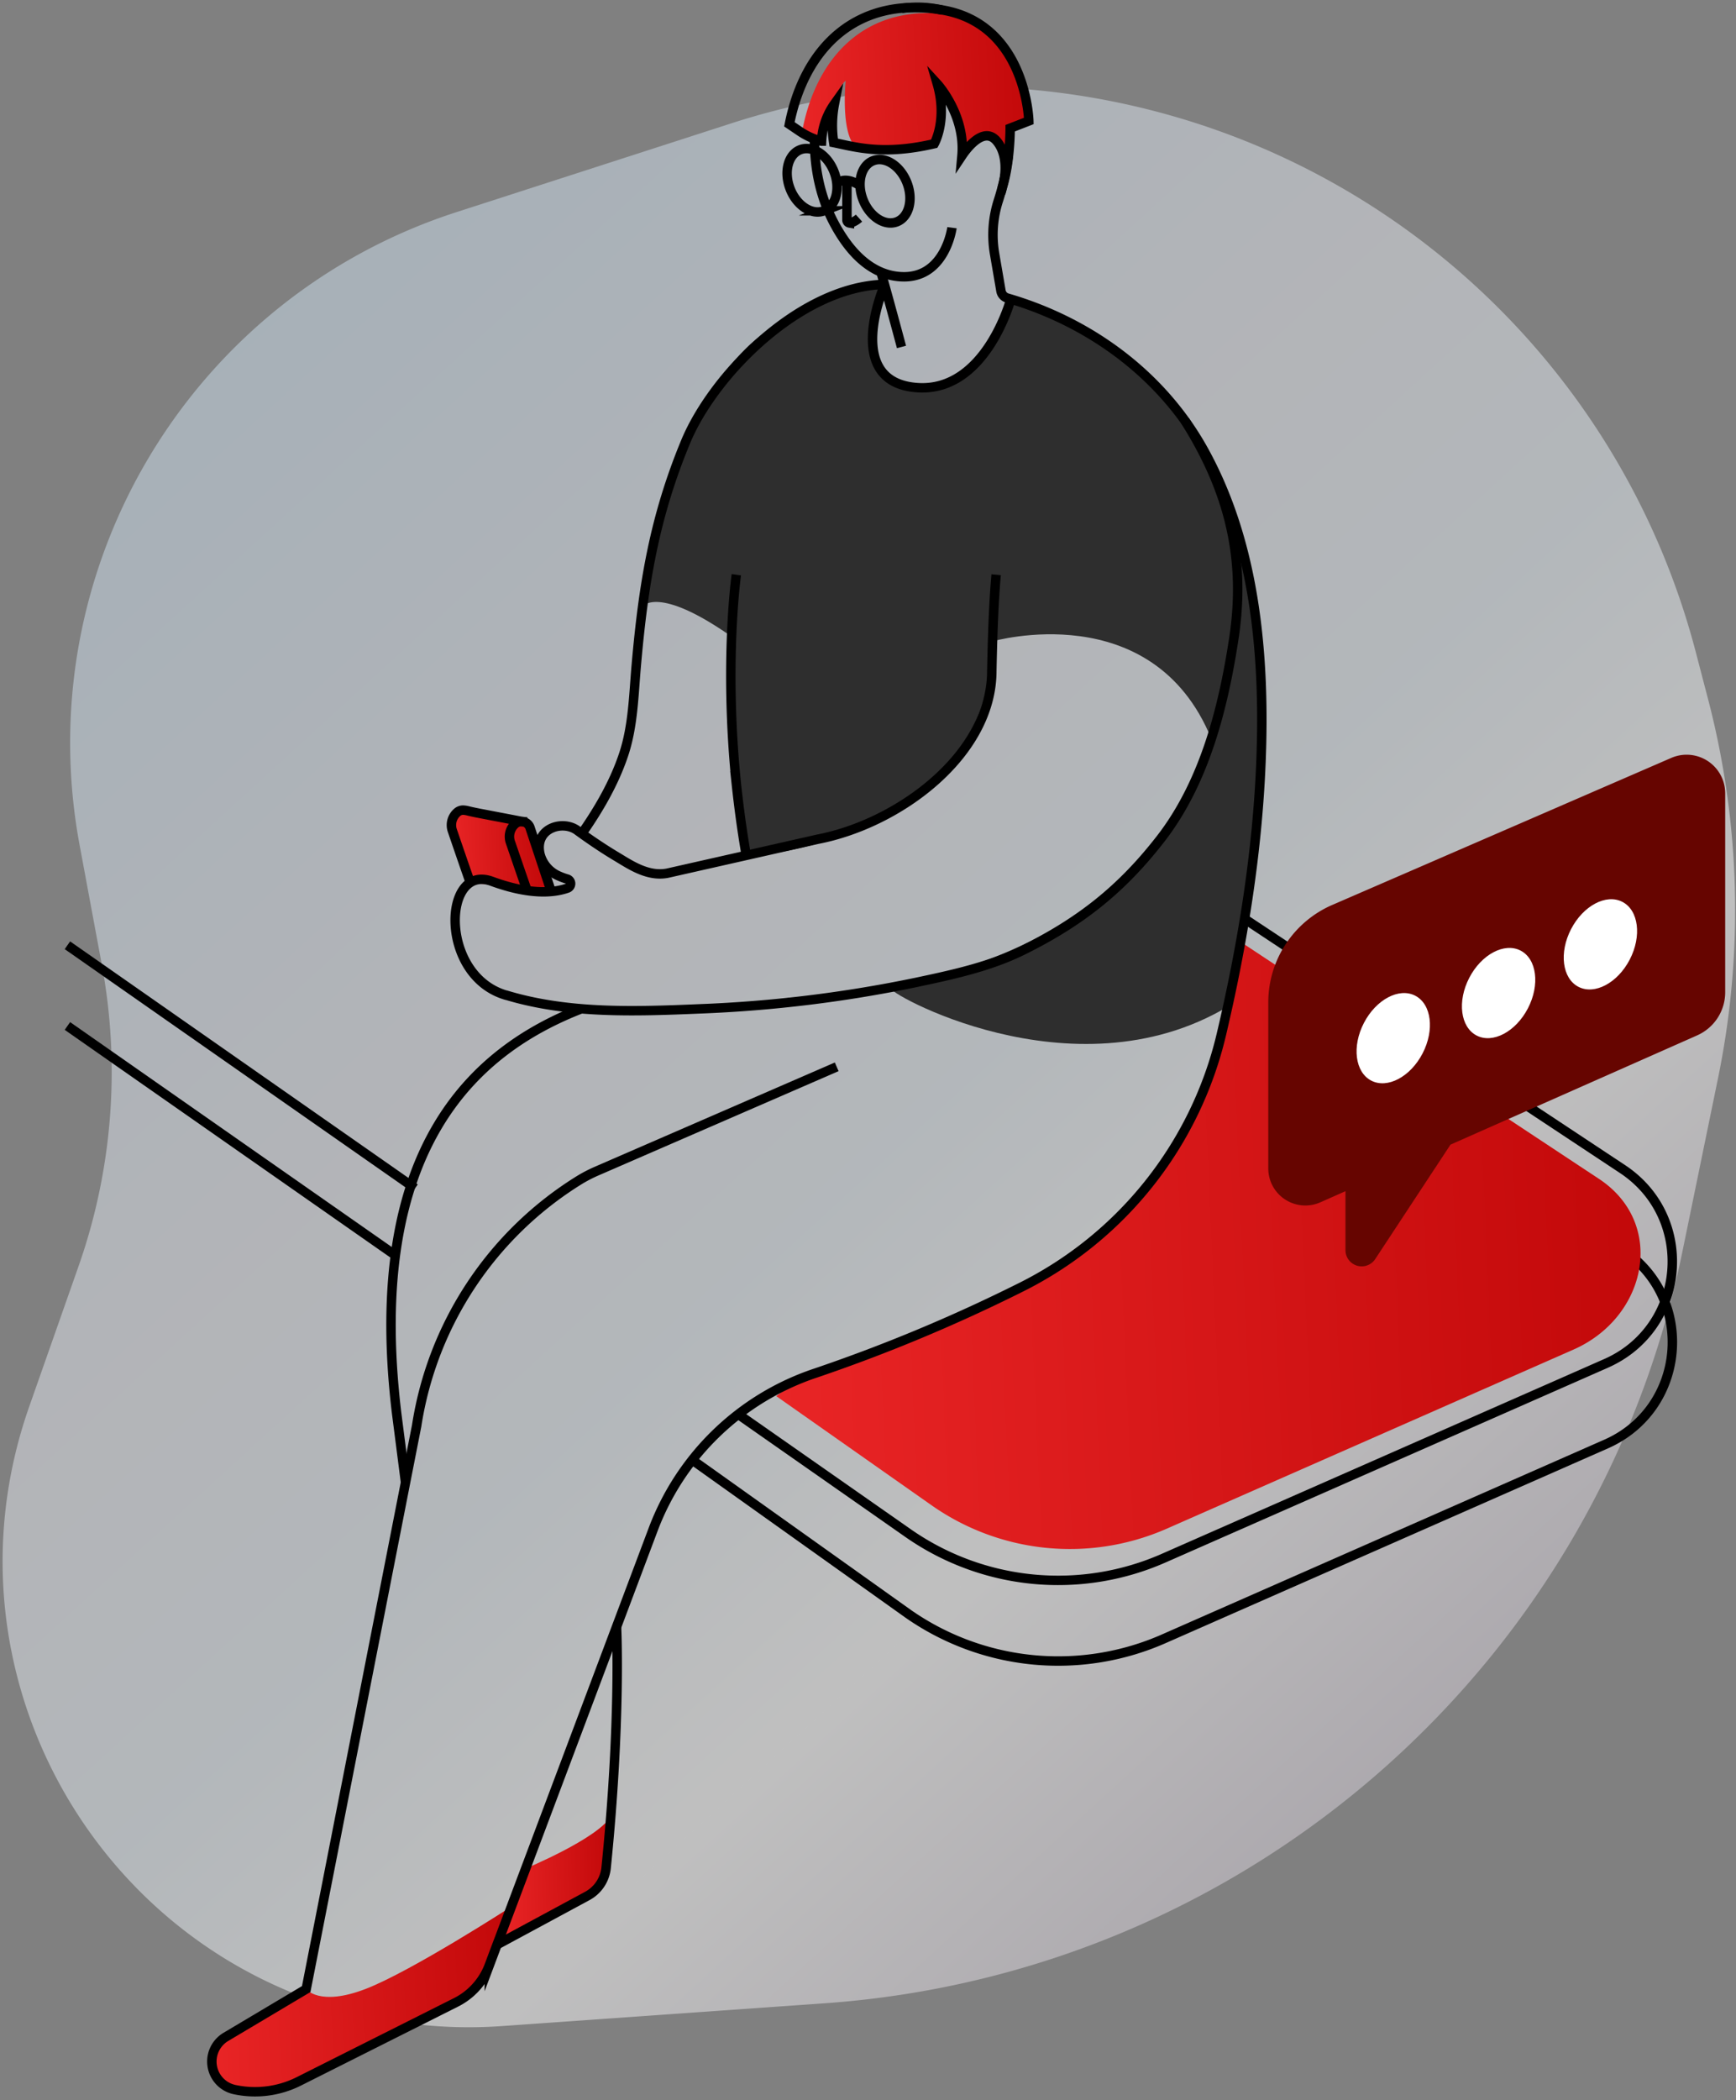 <svg xmlns="http://www.w3.org/2000/svg" width="368" height="445" fill="none"><rect width="100%" height="100%" fill="#808080" stroke="none"/><path fill="url(#a)" fill-opacity=".5" d="M16.873 179.071C6.014 120.63 40.225 63.21 96.79 44.942L155.05 26.127a160.354 160.354 0 0 1 82.435-4.296C296.899 34.387 344.123 79.427 359.475 138.18l2.592 9.921a176.953 176.953 0 0 1 2.128 80.347l-7.559 36.791c-18.049 87.845-92.366 152.937-181.823 159.253l-68.476 4.834a98.799 98.799 0 0 1-19.045-.497c-62.581-7.717-102.006-71.301-81.094-130.788l10.455-29.74a124.145 124.145 0 0 0 4.937-63.853l-4.716-25.377Z"/><path fill="#2E2E2E" d="M260.242 213.319c-32.98 19.64-73.213-3.501-71.322-3.904 62.347-13.556 67.856-52.89 67.856-52.89-12.447-30.413-46.375-20.622-46.375-20.622-.982 43.159-52.35 45.589-52.35 45.589-3.3-14.003-3.118-46.699-3.118-46.699-15.57-10.885-18.722-6.265-18.722-6.265 4.91-43.208 24.683-57.138 24.683-57.138 3.294-3.069 18.019-9.967 25.581-10.861l.27 1.198S179.1 80.817 193.751 82.074c12.329 1.081 19.336-14.096 21.246-18.913 16.031 4.969 31.331 16.09 41.509 34.797 24.079 44.259 3.736 115.361 3.736 115.361Z"/><path stroke="#000" stroke-miterlimit="10" stroke-width="2" d="m263.808 194.694 80.136 53.028c15.54 10.282 13.542 33.683-3.501 41.181l-93.781 41.273a55.513 55.513 0 0 1-27.767 4.438 55.523 55.523 0 0 1-26.38-9.736L156.5 299.7"/><path stroke="#000" stroke-miterlimit="10" stroke-width="2" d="m263.807 211.795-2.695-1.787 82.846 54.805c15.54 10.282 13.542 33.683-3.501 41.18l-93.781 41.274a55.522 55.522 0 0 1-27.767 4.438 55.523 55.523 0 0 1-26.38-9.736l-45.791-32.612"/><path fill="url(#b)" d="m333.544 285.976-86.195 37.94a51.041 51.041 0 0 1-25.519 4.076 51.034 51.034 0 0 1-24.244-8.947l-33.029-23.205a51.661 51.661 0 0 1 15.078-8.003 319.075 319.075 0 0 0 39.771-16.581 74.022 74.022 0 0 0 25.129-20.295 74.017 74.017 0 0 0 14.092-29.065c1.729-7.341 3.246-14.765 4.488-22.228l75.86 50.146c14.278 9.447 10.227 29.278-5.431 36.162Z"/><path fill="url(#c)" d="M111.44 395.931s15.113-6.265 18.01-10.989c0 0 .545 10.724-2.283 14.387-2.829 3.663-19.729 13.345-20.637 12.132-.908-1.213 4.91-15.53 4.91-15.53Z"/><path fill="url(#d)" d="M64.918 421.483s2.749 3.732 12.505 0c9.757-3.731 30.982-17.474 30.982-17.474s-5.921 15.898-8.067 17.646c-2.145 1.748-42.682 21.604-42.682 21.604s-18.123 2.578-11.293-10.311l18.555-11.465Z"/><path stroke="#000" stroke-miterlimit="10" stroke-width="2" d="M123.258 213.75c-22.34 8.696-45.982 29.126-39.181 85.704l1.89 14.701M123.225 176.802c3.653-5.215 6.952-10.852 8.975-16.92 2.023-6.069 2.126-12.644 2.691-19.027 1.502-17.116 3.83-31.271 10.434-47.214 5.72-13.797 22.998-31.571 40.188-33.255l1.547-.133M166.433 212.497c-.083-.241-.167-.466-.255-.702M158.051 180.43c-.844-4.964-1.473-9.776-1.964-14.342a.951.951 0 0 0-.029-.255c-2.573-25.498.029-44.048.029-44.048"/><path fill="url(#e)" d="m218.105 25.678-3.928 1.532c0 .123 0 1.655-.167 3.8a43.865 43.865 0 0 1-1.218 7.596c.349-1.699.854-5.735-1.365-8.543a1.074 1.074 0 0 0-.118-.162c-1.473-1.773-3.289-1.07-4.748.147a13.806 13.806 0 0 0-2.612 2.946 19.308 19.308 0 0 0-1.709-9.56 22.864 22.864 0 0 0-3.53-5.632c2.224 7.66-.628 12.673-.628 12.673-7.537 1.772-12.766 1.395-16.665.722-3.285-3.064-2.146-14.097-2.146-14.097-3.304 2.7-2.509 13.149-2.509 13.149a24.009 24.009 0 0 1 .153-8.215 15.005 15.005 0 0 0-2.735 7.9l-.059-.029a6.769 6.769 0 0 1-.673-.211 11.983 11.983 0 0 1-1.173-.707l-2.175-1.473c3.284-16.758 14.769-27.295 32.514-24.202a21.187 21.187 0 0 1 3.407.884c11.691 6.093 12.084 21.481 12.084 21.481Z"/><path fill="url(#f)" d="m116.842 188.885-4.473-13.463a1.937 1.937 0 0 0-.515-.823 1.938 1.938 0 0 0-.85-.469c-.039 0-.084 0-.128-.029s-.054 0-.083 0a2.291 2.291 0 0 0-.31 0c-.496.002-.973.191-1.335.53-.363.336-.653.743-.852 1.196-.198.453-.301.942-.302 1.436.001.387.062.771.182 1.139.982 2.843 2.73 7.974 3.56 10.311"/><path fill="url(#g)" d="m115.829 188.886-4.821-14.754c-.04 0-.084 0-.128-.03-.044-.029-.054 0-.083 0l-2.529-.491c-1.35-.25-2.701-.52-4.051-.77-1.62-.325-3.25-.595-4.866-.982a5.384 5.384 0 0 0-1.168-.197c-.498-.001-.977.191-1.336.535-.366.335-.658.744-.857 1.199-.199.455-.3.946-.297 1.443-.002.382.059.762.182 1.124 1.085 3.182 3.152 9.202 3.81 11.028l16.144 1.895Z"/><path stroke="#000" stroke-miterlimit="10" stroke-width="2" d="M211.163 121.78c-.491 5.465-.746 12.079-.918 20.392 0 17.676-19.542 32.312-36.909 35.661l-31.846 7.193c-4.208.815-7.934-1.812-10.861-3.555-3.01-1.792-6.093-3.928-8.263-5.514-3.123-2.283-9.138-.446-7.905 4.999a6.93 6.93 0 0 0 1.464 2.805c.697.81 1.572 1.448 2.557 1.864.554.249 1.125.459 1.708.629.218.054.411.179.55.355.139.175.216.391.22.615.003.224-.067.443-.201.623s-.323.31-.539.371c-2.759.952-7.812 1.517-15.962-1.473-10.444-3.845-11.254 19.988 3.024 24.137h.054c13.154 3.977 27.31 3.467 40.905 2.897a277.381 277.381 0 0 0 45.928-5.602c7.694-1.63 15.6-3.324 22.64-6.805 12.128-5.996 20.868-12.87 29.181-23.568 9.329-11.996 13.311-27.732 15.559-42.487 2.573-16.88-.982-31.134-10.031-45.663l-.334-.53"/><path stroke="#000" stroke-miterlimit="10" stroke-width="2" d="m116.842 188.885-4.473-13.463a1.937 1.937 0 0 0-.515-.823 1.938 1.938 0 0 0-.85-.469c-.039 0-.084 0-.128-.029s-.054 0-.083 0a2.291 2.291 0 0 0-.31 0c-.496.002-.973.191-1.335.53-.363.336-.653.743-.852 1.196-.198.453-.301.942-.302 1.436.001.387.062.771.182 1.139.982 2.843 2.73 7.974 3.56 10.311"/><path stroke="#000" stroke-miterlimit="10" stroke-width="2" d="M111.008 174.132c-.04 0-.084 0-.128-.03-.044-.029-.054 0-.083 0l-2.529-.491c-1.35-.25-2.701-.52-4.051-.77-1.62-.325-3.25-.595-4.866-.982a5.384 5.384 0 0 0-1.168-.197c-.498-.001-.977.191-1.336.535-.366.335-.658.744-.857 1.199-.199.455-.3.946-.297 1.443-.002.382.059.762.182 1.124 1.085 3.182 3.152 9.202 3.81 11.028M172.652 29.452c0 6.383 1.243 12.486 4.306 18.123 2.455 4.527 6.059 9.088 11.215 10.586 1.142.33 2.326.495 3.515.491 8.75-.039 10.115-10.404 10.115-10.404M213.715 33.155v.029a51.806 51.806 0 0 1-2.082 9.329 23.63 23.63 0 0 0-.805 11.234l1.36 7.91c.062.353.222.681.462.946.239.266.549.459.893.556 17.264 5.013 32.588 16.076 41.505 32.048 11.121 19.944 13.149 43.964 12.25 66.354-.79 19.409-3.928 38.705-8.381 57.594a80.574 80.574 0 0 1-15.339 31.632 80.569 80.569 0 0 1-27.349 22.088 345.632 345.632 0 0 1-43.242 18.044 55.563 55.563 0 0 0-20.961 12.616 55.56 55.56 0 0 0-13.512 20.394l-34.792 92.515a14.464 14.464 0 0 1-7.061 7.856l-33.339 16.748a20.709 20.709 0 0 1-13.615 1.728 6.077 6.077 0 0 1-3.123-1.753 6.076 6.076 0 0 1-1.594-3.208 6.076 6.076 0 0 1 .489-3.548 6.075 6.075 0 0 1 2.401-2.656l17.028-10.13 23.416-119.372a74.631 74.631 0 0 1 34.473-52.046c1.221-.745 2.495-1.4 3.81-1.964l50.76-22.041M199.762 2.159a22.795 22.795 0 0 0-8.288-.422 2.625 2.625 0 0 0-.339.029"/><path stroke="#000" stroke-miterlimit="10" stroke-width="2" d="M187.466 60.542s-8.981 20.588 7.08 21.604c14.411.923 19.699-18.658 19.699-18.658M212.587 39.356c.103-.378 1.649-5.961-1.307-9.476-2.955-3.516-6.962 2.514-7.365 3.118.786-8.656-5.229-15.221-5.229-15.221 2.22 7.665-.638 12.672-.638 12.672-10.984 2.573-17.028.614-21.314-.231a23.878 23.878 0 0 1 .157-8.209 14.883 14.883 0 0 0-2.735 7.89h-.069a15.033 15.033 0 0 1-4.576-2.087l-2.175-1.473c3.29-16.753 14.769-27.299 32.514-24.206 17.745 3.093 18.241 23.499 18.241 23.499l-3.953 1.536s.034 6.737-1.551 12.187ZM179.537 38.482v8.146a.64.64 0 0 0 .07.285.632.632 0 0 0 .191.223c.08.058.173.097.271.113a.637.637 0 0 0 .293-.022 4.808 4.808 0 0 0 1.728-1.011M174.666 44.667c2.57-1.002 3.524-4.71 2.131-8.282-1.393-3.572-4.605-5.656-7.175-4.655-2.569 1.002-3.522 4.71-2.13 8.282 1.393 3.572 4.605 5.656 7.174 4.655ZM190.127 46.997c2.57-1.002 3.524-4.71 2.131-8.282-1.393-3.572-4.605-5.656-7.174-4.655-2.57 1.002-3.524 4.71-2.131 8.282 1.393 3.572 4.605 5.656 7.174 4.655Z"/><path stroke="#000" stroke-miterlimit="10" stroke-width="2" d="M177.377 38.905s1.522-1.738 4.714.299M186.744 57.647s1.105 3.741 4.355 15.869M105.367 412.074l19.149-10.335a7.657 7.657 0 0 0 2.725-2.488 7.65 7.65 0 0 0 1.247-3.473c3.182-31.252 2.21-51.009 2.21-51.009M87.985 251.802l-73.694-51.501M83.812 265.993l-69.521-48.59"/><path fill="#660500" d="M365.709 168.103v42.162c0 1.933-.562 3.825-1.616 5.445a9.98 9.98 0 0 1-4.325 3.682l-52.291 23.156-15.987 24.295a3.438 3.438 0 0 1-1.692 1.301c-.687.244-1.435.262-2.134.053a3.448 3.448 0 0 1-1.753-1.217 3.441 3.441 0 0 1-.696-2.018v-12.55l-5.362 2.372a7.864 7.864 0 0 1-3.794.631 7.857 7.857 0 0 1-3.638-1.245 7.856 7.856 0 0 1-2.612-2.821 7.859 7.859 0 0 1-.959-3.724v-35.21c0-4.391 1.285-8.687 3.695-12.358a22.52 22.52 0 0 1 9.871-8.303l71.863-31.154a8.175 8.175 0 0 1 3.954-.646c1.351.116 2.653.566 3.787 1.31a8.196 8.196 0 0 1 2.709 2.953c.644 1.194.981 2.529.98 3.886Z"/><path fill="#fff" d="M301.564 223.209c2.576-4.969 1.879-10.44-1.557-12.221-3.435-1.781-8.308.804-10.884 5.772-2.576 4.97-1.879 10.442 1.557 12.222 3.435 1.781 8.308-.803 10.884-5.773ZM323.896 213.651c2.576-4.969 1.879-10.441-1.557-12.222-3.435-1.781-8.308.804-10.884 5.773-2.576 4.969-1.879 10.441 1.557 12.222 3.435 1.781 8.309-.804 10.884-5.773ZM345.478 203.328c2.576-4.969 1.879-10.441-1.557-12.221-3.435-1.781-8.308.804-10.884 5.773-2.576 4.969-1.879 10.441 1.557 12.222 3.435 1.78 8.308-.805 10.884-5.774Z"/><defs><linearGradient id="a" x1="45" x2="311" y1="72" y2="363" gradientUnits="userSpaceOnUse"><stop stop-color="#CEE1F1"/><stop offset=".385" stop-color="#E6E9F0"/><stop offset=".557" stop-color="#E5EEF5"/><stop offset=".766" stop-color="#fff"/><stop offset="1" stop-color="#D9D2DC"/></linearGradient><linearGradient id="b" x1="348.05" x2="160.728" y1="204.101" y2="212.38" gradientUnits="userSpaceOnUse"><stop stop-color="#C20809"/><stop offset="1" stop-color="#E92526"/></linearGradient><linearGradient id="c" x1="129.528" x2="105.923" y1="385.86" y2="386.495" gradientUnits="userSpaceOnUse"><stop stop-color="#C20809"/><stop offset="1" stop-color="#E92526"/></linearGradient><linearGradient id="d" x1="108.505" x2="43.531" y1="405.37" y2="408.616" gradientUnits="userSpaceOnUse"><stop stop-color="#C20809"/><stop offset="1" stop-color="#E92526"/></linearGradient><linearGradient id="e" x1="218.18" x2="169.085" y1="4.011" y2="6.051" gradientUnits="userSpaceOnUse"><stop stop-color="#C20809"/><stop offset="1" stop-color="#E92526"/></linearGradient><linearGradient id="f" x1="116.856" x2="107.795" y1="174.598" y2="174.766" gradientUnits="userSpaceOnUse"><stop stop-color="#C20809"/><stop offset="1" stop-color="#E92526"/></linearGradient><linearGradient id="g" x1="115.861" x2="95.259" y1="172.256" y2="173.003" gradientUnits="userSpaceOnUse"><stop stop-color="#C20809"/><stop offset="1" stop-color="#E92526"/></linearGradient></defs></svg>